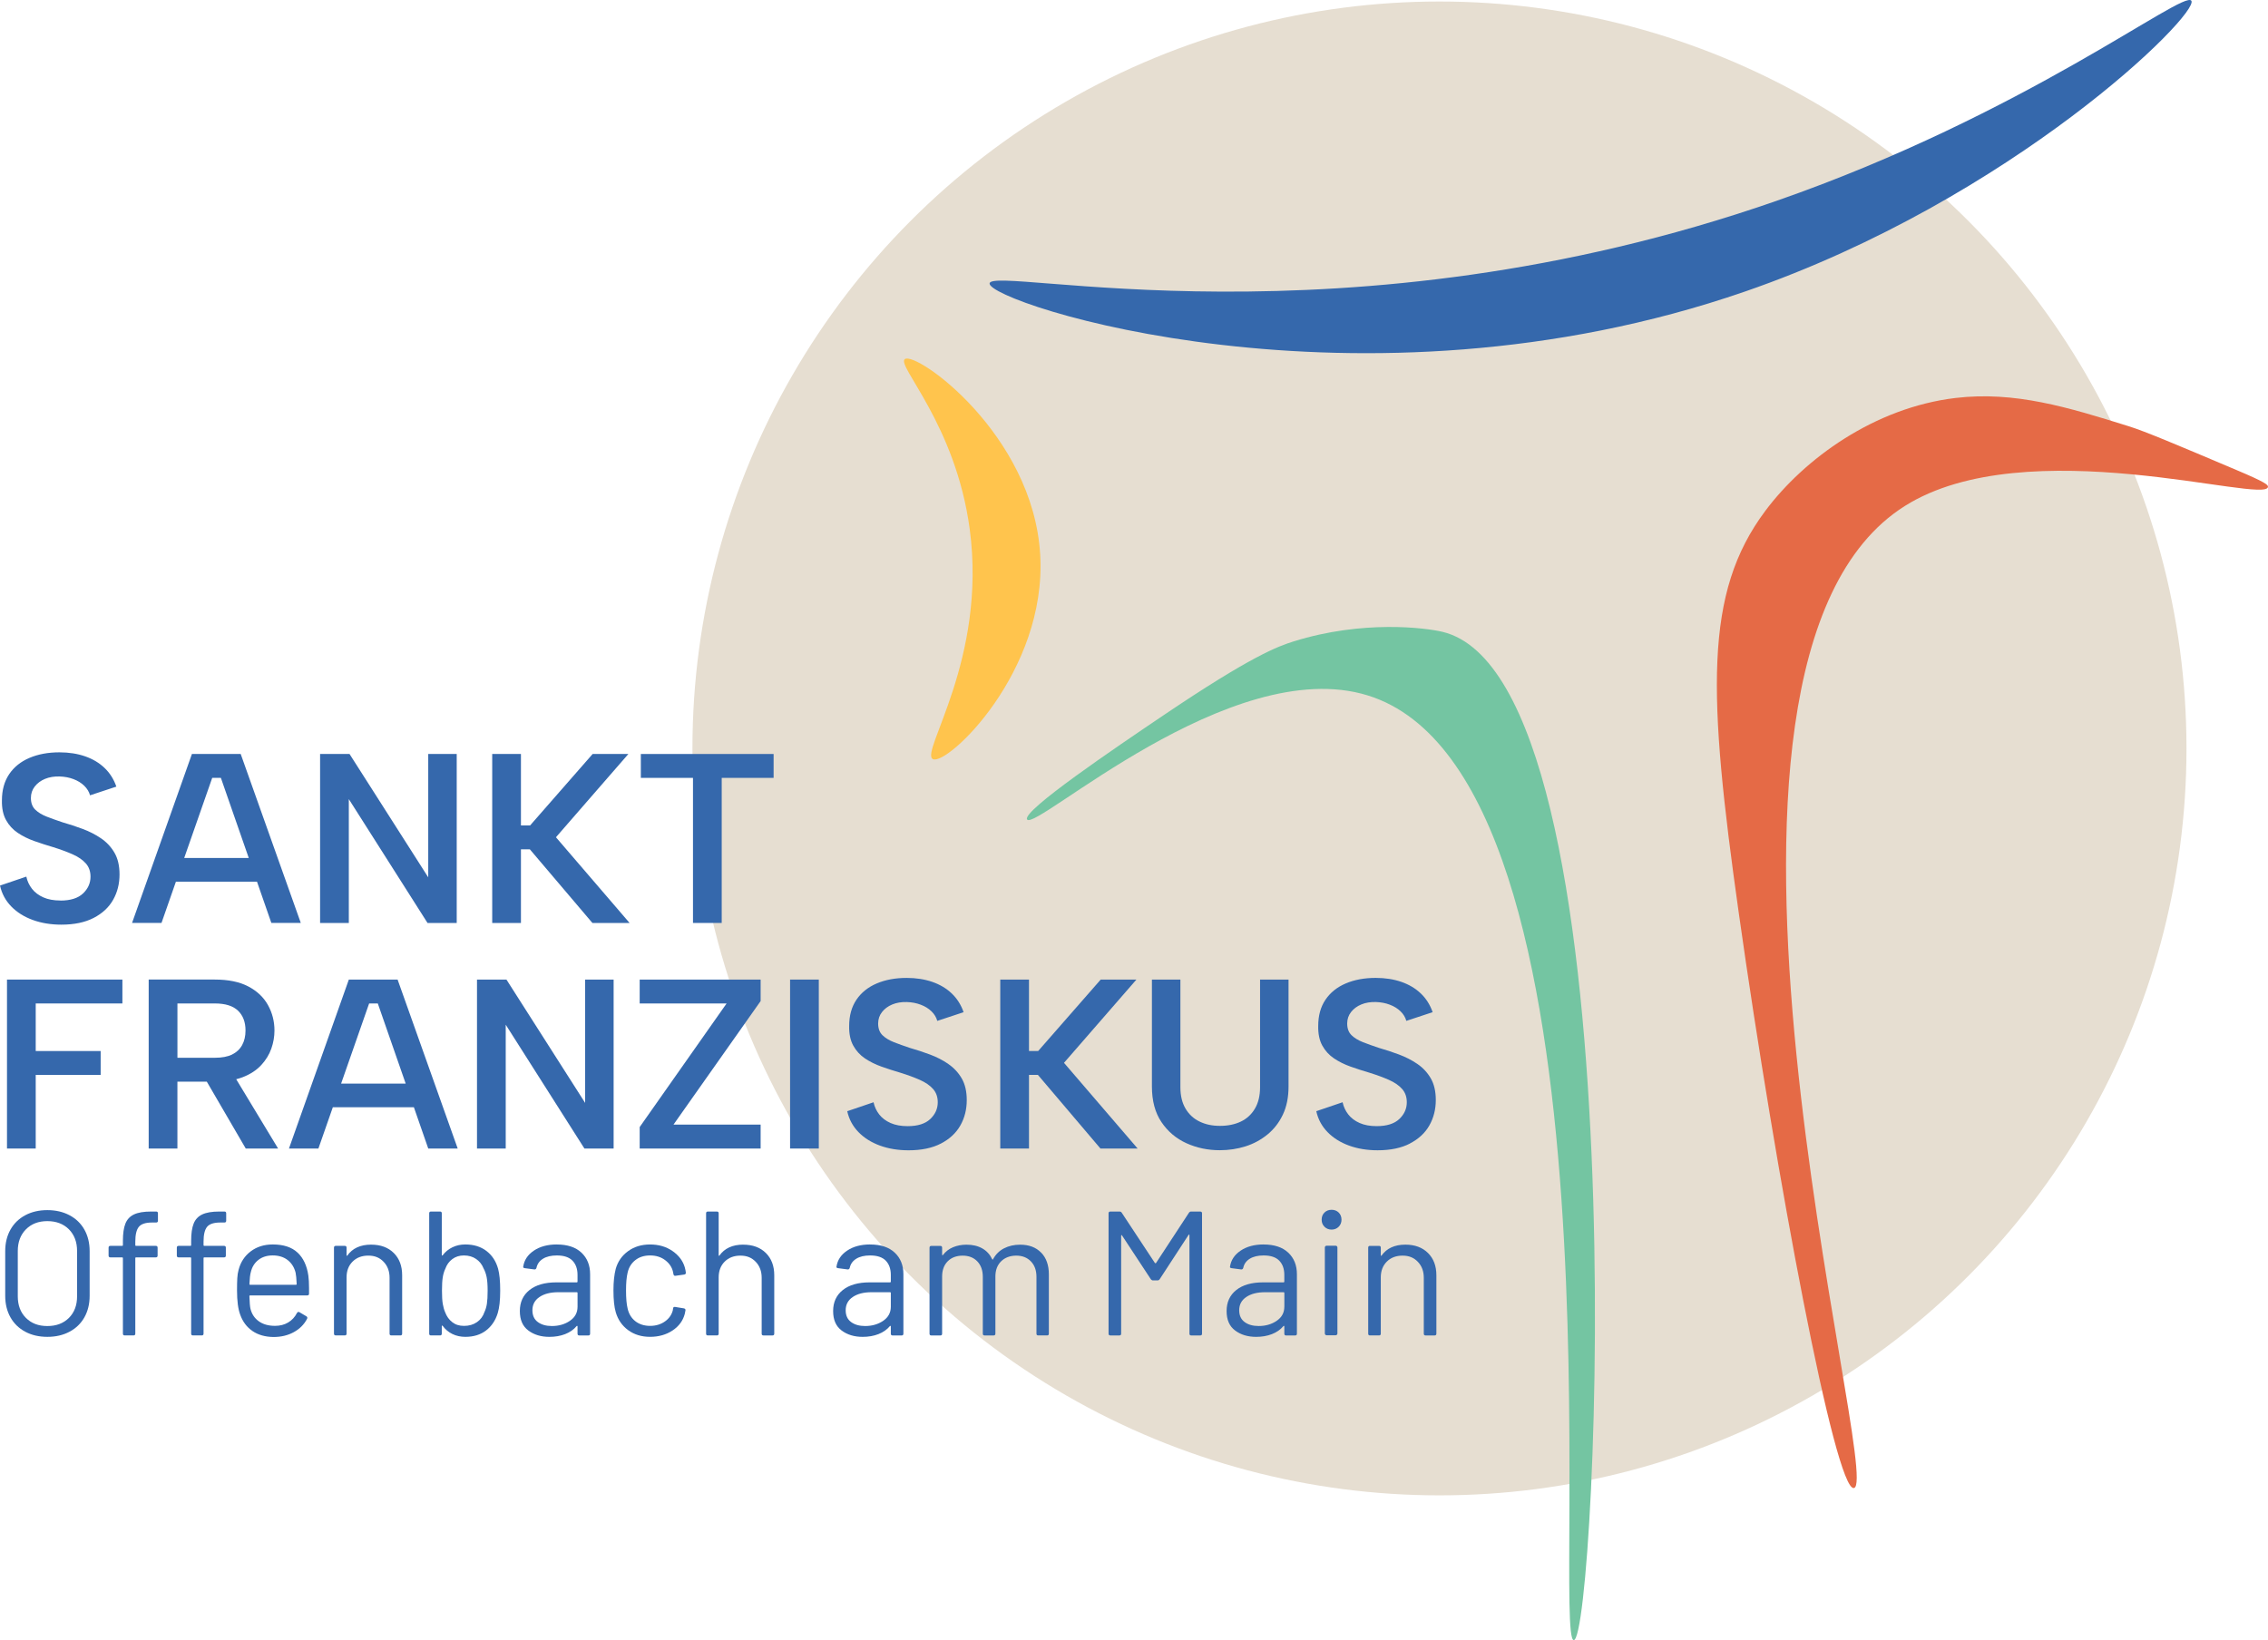 <?xml version="1.0" encoding="UTF-8"?>
<svg id="Ebene_1" data-name="Ebene 1" xmlns="http://www.w3.org/2000/svg" viewBox="0 0 1200 867.89">
  <circle cx="761.62" cy="396.05" r="395.25" fill="#e6ded1"/>
  <path d="M1199.99,257.64c.11-1.08-1.39-2.45-16.34-8.78-32.49-13.76-48.75-20.63-57.35-23.31-31.84-9.95-60.22-18.7-91.68-14.95-42.78,5.11-79.93,32.09-100.61,59.76-32.5,43.49-30.39,96.83-14.01,212.86,19.67,139.35,51.04,306.15,60.92,304.21,16.04-3.15-106.18-435.79,26.92-519.67,64.52-40.66,191.18-.7,192.15-10.12Z" fill="#e56a46"/>
  <path d="M523.59,149.99c-.75,10.24,195.06,75.03,399.75,4.26C1065.28,105.17,1163.9,7.35,1159.45,.4c-3.93-6.14-87.42,59.88-219.51,105.89-229.01,79.77-415.62,33.73-416.35,43.7Z" fill="#3568ac"/>
  <path d="M550.37,293.5c-3.75-63.8-65.58-107.75-71.6-103.48-4.7,3.33,26.88,34.45,34.31,90.01,9.23,69.04-26.52,118.14-19.51,121.67,7.5,3.77,60.44-46.23,56.8-108.2Z" fill="#ffc44d"/>
  <path d="M763.2,334.34c-9.03-2.16-42.16-6.35-78.67,5.05-8.46,2.64-22.6,7.83-69.01,39.17-24.98,16.87-74.76,50.48-72.1,55.04,4.02,6.9,107.73-88.04,180.23-65.61,139.43,43.13,97.49,499.86,109.03,499.9,12.17,.04,36.05-508.25-69.48-533.55Z" fill="#74c5a2"/>
  <path d="M550.88,662.84c2.72,2.81,4.07,6.65,4.07,11.52v31.37c0,.63-.31,.94-.94,.94h-4.68c-.63,0-.94-.31-.94-.94v-30.06c0-3.43-.98-6.16-2.95-8.19-1.97-2.03-4.54-3.04-7.73-3.04s-5.98,1-8.01,3c-2.03,2-3.04,4.68-3.04,8.05v30.25c0,.63-.31,.94-.94,.94h-4.78c-.63,0-.94-.31-.94-.94v-30.06c0-3.43-.97-6.16-2.9-8.19-1.94-2.03-4.53-3.04-7.77-3.04s-5.95,1-7.91,3c-1.97,2-2.95,4.68-2.95,8.05v30.25c0,.63-.31,.94-.94,.94h-4.78c-.62,0-.94-.31-.94-.94v-45.51c0-.62,.31-.94,.94-.94h4.78c.62,0,.94,.31,.94,.94v3.75c0,.13,.05,.2,.14,.23,.09,.03,.2-.01,.33-.14,1.37-1.81,3.14-3.17,5.29-4.07,2.15-.9,4.54-1.36,7.16-1.36,3.25,0,6.02,.66,8.33,1.97,2.31,1.31,4.06,3.22,5.24,5.71,.12,.31,.28,.31,.47,0,1.37-2.56,3.31-4.48,5.81-5.76,2.5-1.28,5.34-1.92,8.52-1.92,4.68,0,8.38,1.4,11.1,4.21Z" fill="#3568ac"/>
  <path d="M31.93,476.52c-3.49,0-6.49-.55-9-1.66-2.51-1.11-4.51-2.62-6-4.53-1.49-1.92-2.49-4.06-3-6.45l-13.92,4.73c.94,4.26,2.92,7.94,5.94,11.05,3.02,3.11,6.81,5.49,11.37,7.15,4.55,1.66,9.6,2.49,15.14,2.49,6.81,0,12.52-1.19,17.12-3.58,4.6-2.38,8.02-5.58,10.28-9.58,2.26-4,3.38-8.47,3.38-13.41,0-4.6-.89-8.43-2.68-11.5-1.79-3.07-4.15-5.6-7.09-7.6-2.94-2-6.17-3.66-9.71-4.98-3.53-1.32-7.09-2.49-10.67-3.51-3.06-1.02-5.85-2.02-8.37-3-2.51-.98-4.53-2.21-6.07-3.7-1.53-1.49-2.3-3.55-2.3-6.19,0-2.3,.68-4.32,2.04-6.07,1.36-1.74,3.17-3.09,5.43-4.02,2.26-.94,4.83-1.36,7.73-1.28,2.64,.09,5.09,.55,7.34,1.41,2.26,.85,4.15,2.02,5.68,3.51,1.53,1.49,2.55,3.17,3.07,5.05l13.92-4.6c-1.36-3.92-3.45-7.22-6.26-9.9-2.81-2.68-6.24-4.73-10.28-6.13-4.05-1.4-8.58-2.11-13.6-2.11-5.96,0-11.24,.98-15.84,2.94-4.6,1.96-8.17,4.83-10.73,8.62-2.55,3.79-3.83,8.41-3.83,13.86-.09,4.17,.64,7.64,2.17,10.41,1.53,2.77,3.6,5.03,6.19,6.77,2.6,1.75,5.51,3.19,8.75,4.34,3.24,1.15,6.6,2.24,10.09,3.26,3.83,1.19,7.24,2.45,10.22,3.77,2.98,1.32,5.3,2.92,6.96,4.79,1.66,1.87,2.49,4.22,2.49,7.03,0,3.41-1.32,6.37-3.96,8.88-2.64,2.51-6.64,3.77-12.01,3.77Z" fill="#3568ac"/>
  <path d="M93.08,466.55h42.89l7.6,21.84h15.58l-31.8-89.41h-25.8l-31.68,89.41h15.58l7.63-21.84Zm19.19-54.92h4.6l14.75,42.4h-34.16l14.82-42.4Z" fill="#3568ac"/>
  <polygon points="184.56 422.87 226.2 488.4 241.65 488.4 241.65 398.99 226.58 398.99 226.58 464.26 184.94 398.99 169.36 398.99 169.36 488.4 184.56 488.4 184.56 422.87" fill="#3568ac"/>
  <polygon points="275.63 449.44 280.35 449.44 313.44 488.4 333.11 488.4 294.15 443.05 332.47 398.99 313.56 398.99 280.48 436.79 275.63 436.79 275.63 398.99 260.43 398.99 260.43 488.4 275.63 488.4 275.63 449.44" fill="#3568ac"/>
  <polygon points="366.66 488.4 381.86 488.4 381.86 411.63 409.32 411.63 409.32 398.99 339.07 398.99 339.07 411.63 366.66 411.63 366.66 488.4" fill="#3568ac"/>
  <polygon points="18.9 531 64.76 531 64.76 518.36 3.7 518.36 3.7 607.77 18.9 607.77 18.9 568.81 53.26 568.81 53.26 556.17 18.9 556.17 18.9 531" fill="#3568ac"/>
  <path d="M138.2,563.64c2.47-2.68,4.26-5.6,5.36-8.75,1.11-3.15,1.66-6.34,1.66-9.58,0-4.85-1.15-9.34-3.45-13.48-2.3-4.13-5.77-7.41-10.41-9.84-4.64-2.43-10.54-3.64-17.69-3.64h-35v89.41h15.2v-35.38h15.55l20.6,35.38h17.12l-22.16-36.66c1.21-.31,2.36-.66,3.45-1.09,4.04-1.57,7.3-3.7,9.77-6.39Zm-15.39-5.62c-2.34,1.15-5.39,1.72-9.13,1.72h-19.8v-28.74h19.8c5.53,0,9.62,1.28,12.26,3.83,2.64,2.55,3.96,6.05,3.96,10.47,0,2.98-.6,5.56-1.79,7.73-1.19,2.17-2.96,3.83-5.3,4.98Z" fill="#3568ac"/>
  <path d="M242.17,607.77l-31.8-89.41h-25.8l-31.68,89.41h15.58l7.63-21.84h42.89l7.6,21.84h15.58Zm-61.69-34.36l14.82-42.4h4.6l14.75,42.4h-34.16Z" fill="#3568ac"/>
  <polygon points="324.67 607.77 324.67 518.36 309.6 518.36 309.6 583.63 267.96 518.36 252.38 518.36 252.38 607.77 267.58 607.77 267.58 542.24 309.22 607.77 324.67 607.77" fill="#3568ac"/>
  <polygon points="402.45 595.12 356.34 595.12 402.45 529.73 402.45 518.36 338.46 518.36 338.46 531 384.44 531 338.46 596.4 338.46 607.77 402.45 607.77 402.45 595.12" fill="#3568ac"/>
  <rect x="418.03" y="518.36" width="15.2" height="89.41" fill="#3568ac"/>
  <path d="M501.75,563c-2.94-2-6.17-3.66-9.71-4.98-3.53-1.32-7.09-2.49-10.67-3.51-3.06-1.02-5.85-2.02-8.37-3-2.51-.98-4.53-2.21-6.07-3.7-1.53-1.49-2.3-3.55-2.3-6.19,0-2.3,.68-4.32,2.04-6.07,1.36-1.74,3.17-3.09,5.43-4.02,2.26-.94,4.83-1.36,7.73-1.28,2.64,.09,5.09,.55,7.34,1.41,2.26,.85,4.15,2.02,5.68,3.51,1.53,1.49,2.55,3.17,3.07,5.05l13.92-4.6c-1.36-3.92-3.45-7.22-6.26-9.9-2.81-2.68-6.24-4.73-10.28-6.13-4.05-1.4-8.58-2.11-13.6-2.11-5.96,0-11.24,.98-15.84,2.94-4.6,1.96-8.17,4.83-10.73,8.62-2.55,3.79-3.83,8.41-3.83,13.86-.09,4.17,.64,7.64,2.17,10.41,1.53,2.77,3.6,5.03,6.19,6.77,2.6,1.75,5.51,3.19,8.75,4.34,3.24,1.15,6.6,2.24,10.09,3.26,3.83,1.19,7.24,2.45,10.22,3.77,2.98,1.32,5.3,2.92,6.96,4.79,1.66,1.87,2.49,4.22,2.49,7.03,0,3.41-1.32,6.37-3.96,8.88-2.64,2.51-6.64,3.77-12.01,3.77-3.49,0-6.49-.55-9-1.66-2.51-1.11-4.51-2.62-6-4.53-1.49-1.92-2.49-4.06-3-6.45l-13.92,4.73c.94,4.26,2.92,7.94,5.94,11.05,3.02,3.11,6.81,5.49,11.37,7.15,4.55,1.66,9.6,2.49,15.14,2.49,6.81,0,12.52-1.19,17.12-3.58,4.6-2.38,8.02-5.58,10.28-9.58,2.26-4,3.38-8.47,3.38-13.41,0-4.6-.89-8.43-2.68-11.5-1.79-3.07-4.15-5.6-7.09-7.6Z" fill="#3568ac"/>
  <polygon points="562.96 562.42 601.28 518.36 582.38 518.36 549.29 556.17 544.44 556.17 544.44 518.36 529.24 518.36 529.24 607.77 544.44 607.77 544.44 568.81 549.17 568.81 582.25 607.77 601.92 607.77 562.96 562.42" fill="#3568ac"/>
  <path d="M670.6,600.36c3.45-2.81,6.17-6.32,8.17-10.54,2-4.22,3-9.17,3-14.88v-56.58h-15.07v56.97c0,4.51-.92,8.3-2.75,11.37-1.83,3.07-4.32,5.34-7.47,6.83-3.15,1.49-6.81,2.24-10.98,2.24s-7.58-.74-10.73-2.24c-3.15-1.49-5.64-3.77-7.47-6.83-1.83-3.07-2.75-6.85-2.75-11.37v-56.97h-15.07v56.58c0,7.58,1.68,13.86,5.05,18.84,3.36,4.98,7.77,8.71,13.22,11.18,5.45,2.47,11.32,3.7,17.63,3.7,4.77,0,9.3-.68,13.6-2.04,4.3-1.36,8.17-3.45,11.62-6.26Z" fill="#3568ac"/>
  <path d="M746.02,605.08c4.6-2.38,8.03-5.58,10.28-9.58,2.25-4,3.38-8.47,3.38-13.41,0-4.6-.89-8.43-2.68-11.5-1.79-3.07-4.15-5.6-7.09-7.6-2.94-2-6.18-3.66-9.71-4.98-3.53-1.32-7.09-2.49-10.66-3.51-3.07-1.02-5.85-2.02-8.37-3-2.51-.98-4.54-2.21-6.07-3.7-1.53-1.49-2.3-3.55-2.3-6.19,0-2.3,.68-4.32,2.04-6.07,1.36-1.74,3.17-3.09,5.43-4.02,2.25-.94,4.83-1.36,7.73-1.28,2.64,.09,5.09,.55,7.34,1.41,2.26,.85,4.15,2.02,5.68,3.51,1.53,1.49,2.55,3.17,3.07,5.05l13.92-4.6c-1.36-3.92-3.45-7.22-6.26-9.9-2.81-2.68-6.24-4.73-10.28-6.13-4.05-1.4-8.58-2.11-13.6-2.11-5.96,0-11.24,.98-15.84,2.94-4.6,1.96-8.17,4.83-10.73,8.62-2.56,3.79-3.83,8.41-3.83,13.86-.09,4.17,.64,7.64,2.17,10.41,1.53,2.77,3.6,5.03,6.19,6.77,2.6,1.75,5.51,3.19,8.75,4.34,3.23,1.15,6.6,2.24,10.09,3.26,3.83,1.19,7.24,2.45,10.22,3.77,2.98,1.32,5.3,2.92,6.96,4.79,1.66,1.87,2.49,4.22,2.49,7.03,0,3.41-1.32,6.37-3.96,8.88-2.64,2.51-6.64,3.77-12.01,3.77-3.49,0-6.49-.55-9-1.66-2.51-1.11-4.51-2.62-6-4.53-1.49-1.92-2.49-4.06-3-6.45l-13.92,4.73c.94,4.26,2.92,7.94,5.94,11.05,3.02,3.11,6.81,5.49,11.37,7.15,4.55,1.66,9.6,2.49,15.14,2.49,6.81,0,12.52-1.19,17.12-3.58Z" fill="#3568ac"/>
  <path d="M36.8,643.08c-3.4-1.81-7.32-2.72-11.75-2.72s-8.33,.91-11.71,2.72c-3.37,1.81-5.98,4.35-7.82,7.63-1.84,3.28-2.76,7.07-2.76,11.38v23.6c0,4.31,.92,8.1,2.76,11.38,1.84,3.28,4.45,5.82,7.82,7.63,3.37,1.81,7.27,2.72,11.71,2.72s8.35-.9,11.75-2.72c3.4-1.81,6.02-4.35,7.87-7.63,1.84-3.28,2.76-7.07,2.76-11.38v-23.6c0-4.31-.92-8.1-2.76-11.38-1.84-3.28-4.46-5.82-7.87-7.63Zm3.98,42.89c0,4.74-1.44,8.55-4.31,11.42-2.87,2.87-6.68,4.31-11.42,4.31s-8.46-1.44-11.33-4.31c-2.87-2.87-4.31-6.68-4.31-11.42v-23.97c0-4.74,1.44-8.57,4.31-11.47,2.87-2.9,6.65-4.35,11.33-4.35s8.55,1.45,11.42,4.35c2.87,2.9,4.31,6.73,4.31,11.47v23.97Z" fill="#3568ac"/>
  <path d="M82.64,641.11h-2.72c-3.87,0-6.88,.51-9.04,1.54-2.15,1.03-3.67,2.65-4.54,4.87-.88,2.22-1.31,5.26-1.31,9.13v2.25c0,.25-.13,.38-.37,.38h-6.27c-.63,0-.94,.31-.94,.94v4.21c0,.62,.31,.94,.94,.94h6.27c.25,0,.37,.13,.37,.37v39.99c0,.63,.31,.94,.94,.94h4.68c.62,0,.94-.31,.94-.94v-39.99c0-.25,.12-.37,.37-.37h10.49c.62,0,.94-.31,.94-.94v-4.21c0-.62-.31-.94-.94-.94h-10.49c-.25,0-.37-.12-.37-.38v-1.87c0-3.68,.62-6.29,1.87-7.82,1.25-1.53,3.59-2.29,7.02-2.29h2.15c.62,0,.94-.31,.94-.94v-3.93c0-.62-.31-.94-.94-.94Z" fill="#3568ac"/>
  <path d="M118.75,641.11h-2.72c-3.87,0-6.88,.51-9.04,1.54-2.15,1.03-3.67,2.65-4.54,4.87-.88,2.22-1.31,5.26-1.31,9.13v2.25c0,.25-.13,.38-.37,.38h-6.27c-.63,0-.94,.31-.94,.94v4.21c0,.62,.31,.94,.94,.94h6.27c.25,0,.37,.13,.37,.37v39.99c0,.63,.31,.94,.94,.94h4.68c.62,0,.94-.31,.94-.94v-39.99c0-.25,.12-.37,.37-.37h10.49c.62,0,.94-.31,.94-.94v-4.21c0-.62-.31-.94-.94-.94h-10.49c-.25,0-.37-.12-.37-.38v-1.87c0-3.68,.62-6.29,1.87-7.82,1.25-1.53,3.59-2.29,7.02-2.29h2.15c.62,0,.94-.31,.94-.94v-3.93c0-.62-.31-.94-.94-.94Z" fill="#3568ac"/>
  <path d="M157.43,662.84c-3.06-2.87-7.43-4.31-13.11-4.31-4.56,0-8.44,1.22-11.66,3.65-3.22,2.43-5.35,5.68-6.41,9.74-.37,1.31-.61,2.8-.7,4.45-.09,1.66-.14,3.79-.14,6.41,0,5.62,.56,9.93,1.69,12.92,1.31,3.68,3.46,6.55,6.46,8.62,3,2.06,6.71,3.12,11.14,3.18,4.06,0,7.65-.86,10.77-2.58,3.12-1.72,5.46-4.07,7.02-7.07,.25-.56,.12-1-.38-1.31l-3.65-2.15c-.5-.31-.94-.19-1.31,.37-1.12,2.19-2.69,3.87-4.68,5.06-2,1.19-4.31,1.78-6.93,1.78-3.5,0-6.37-.81-8.62-2.43-2.25-1.62-3.72-3.84-4.4-6.65-.25-1-.44-3.21-.56-6.65,0-.25,.12-.37,.37-.37h30.25c.62,0,.94-.31,.94-.94v-3c0-2.62-.13-4.81-.37-6.56-.75-5.24-2.65-9.3-5.71-12.17Zm-.84,17.04h-24.25c-.25,0-.37-.12-.37-.38,.12-2.93,.37-5.06,.75-6.37,.62-2.68,1.95-4.82,3.98-6.41,2.03-1.59,4.57-2.39,7.63-2.39s5.82,.83,7.91,2.48c2.09,1.66,3.48,3.89,4.17,6.7,.25,1.19,.44,3.18,.56,5.99,0,.25-.13,.38-.37,.38Z" fill="#3568ac"/>
  <path d="M196.38,658.62c-5.68,0-9.9,1.94-12.64,5.81-.06,.13-.14,.16-.23,.09-.09-.06-.14-.16-.14-.28v-4.03c0-.62-.31-.94-.94-.94h-4.78c-.62,0-.94,.31-.94,.94v45.51c0,.63,.31,.94,.94,.94h4.78c.62,0,.94-.31,.94-.94v-29.78c0-3.43,1.06-6.21,3.18-8.33,2.12-2.12,4.9-3.18,8.33-3.18s6.01,1.09,8.1,3.28c2.09,2.19,3.14,5,3.14,8.43v29.59c0,.63,.31,.94,.94,.94h4.78c.62,0,.94-.31,.94-.94v-30.9c0-4.93-1.48-8.86-4.45-11.8-2.97-2.93-6.95-4.4-11.94-4.4Z" fill="#3568ac"/>
  <path d="M257.35,661.95c-3-2.28-6.71-3.42-11.14-3.42-2.5,0-4.78,.5-6.84,1.5-2.06,1-3.78,2.4-5.15,4.21-.13,.13-.23,.17-.33,.14-.09-.03-.14-.11-.14-.23v-22.1c0-.62-.31-.94-.94-.94h-4.78c-.62,0-.94,.31-.94,.94v63.68c0,.63,.31,.94,.94,.94h4.78c.62,0,.94-.31,.94-.94v-4.03c0-.12,.06-.2,.19-.23,.12-.03,.22,.02,.28,.14,1.37,1.87,3.09,3.31,5.15,4.31,2.06,1,4.34,1.5,6.84,1.5,4.37,0,8.02-1.12,10.96-3.37,2.93-2.25,4.99-5.31,6.18-9.18,.87-2.81,1.31-6.77,1.31-11.89s-.37-8.8-1.12-11.61c-1.12-3.99-3.18-7.13-6.18-9.41Zm.28,27.91c-.25,1.66-.69,3.14-1.31,4.45-.75,2.25-2.08,4.03-3.98,5.34-1.91,1.31-4.17,1.97-6.79,1.97s-4.59-.66-6.27-1.97c-1.69-1.31-2.93-3.06-3.75-5.24-.56-1.31-.98-2.79-1.26-4.45-.28-1.65-.42-3.98-.42-6.98s.14-5.43,.42-7.12c.28-1.69,.73-3.18,1.36-4.49,.75-2.12,1.98-3.82,3.7-5.1,1.72-1.28,3.76-1.92,6.13-1.92,2.5,0,4.65,.63,6.46,1.87,1.81,1.25,3.12,2.9,3.93,4.96,.75,1.37,1.29,2.92,1.64,4.64,.34,1.72,.52,4.11,.52,7.16s-.13,5.23-.38,6.88Z" fill="#3568ac"/>
  <path d="M294.62,658.53c-4.87,0-8.93,1.09-12.17,3.28-3.25,2.19-5.12,5.03-5.62,8.52-.13,.37,.15,.62,.84,.75l5.06,.66c.56,.06,.94-.22,1.12-.84,.44-2.06,1.59-3.67,3.46-4.82,1.87-1.15,4.31-1.73,7.3-1.73,3.75,0,6.51,.92,8.29,2.76,1.78,1.84,2.67,4.35,2.67,7.54v3.56c0,.25-.13,.38-.37,.38h-10.86c-6.06,0-10.79,1.36-14.19,4.07-3.4,2.72-5.1,6.41-5.1,11.1s1.5,8.05,4.49,10.3c3,2.25,6.71,3.37,11.14,3.37,3.06,0,5.84-.48,8.33-1.45,2.5-.97,4.53-2.39,6.09-4.26,.12-.12,.23-.16,.33-.09,.09,.06,.14,.16,.14,.28v3.84c0,.63,.31,.94,.94,.94h4.78c.62,0,.94-.31,.94-.94v-31.46c0-4.74-1.53-8.55-4.59-11.43-3.06-2.87-7.4-4.31-13.02-4.31Zm10.96,32.96c0,3.12-1.34,5.6-4.03,7.44-2.68,1.84-5.87,2.76-9.55,2.76-3.06,0-5.54-.7-7.44-2.11-1.91-1.4-2.86-3.48-2.86-6.23,0-3,1.25-5.34,3.75-7.02,2.5-1.69,5.81-2.53,9.93-2.53h9.83c.25,0,.37,.13,.37,.38v7.3Z" fill="#3568ac"/>
  <path d="M355.81,662c-3.34-2.31-7.29-3.46-11.85-3.46s-8.37,1.17-11.61,3.51c-3.25,2.34-5.43,5.45-6.55,9.32-.81,3.12-1.22,6.93-1.22,11.42,0,5,.41,8.87,1.22,11.61,1.18,4,3.39,7.16,6.6,9.5,3.21,2.34,7.07,3.51,11.57,3.51s8.52-1.12,11.89-3.37c3.37-2.25,5.52-5.18,6.46-8.8l.37-1.87c.06-.56-.22-.9-.84-1.03l-4.59-.75c-.69-.12-1.06,.13-1.12,.75l-.09,.37v.38c-.56,2.5-1.95,4.54-4.17,6.13-2.22,1.59-4.86,2.39-7.91,2.39s-5.73-.83-7.82-2.48c-2.09-1.65-3.45-3.89-4.07-6.7-.56-2.25-.84-5.43-.84-9.55s.28-7.09,.84-9.46c.62-2.75,1.98-4.95,4.07-6.6,2.09-1.65,4.7-2.48,7.82-2.48s5.77,.83,7.96,2.48c2.18,1.66,3.56,3.67,4.12,6.04l.28,1.41c.12,.56,.41,.84,.84,.84h.19l4.68-.66c.56-.12,.84-.41,.84-.84v-.19c-.06-.75-.25-1.69-.56-2.81-1-3.43-3.17-6.3-6.51-8.62Z" fill="#3568ac"/>
  <path d="M393.26,658.62c-5.68,0-9.9,1.94-12.64,5.81-.06,.13-.14,.16-.23,.09-.09-.06-.14-.16-.14-.28v-22.19c0-.62-.31-.94-.94-.94h-4.78c-.62,0-.94,.31-.94,.94v63.68c0,.63,.31,.94,.94,.94h4.78c.62,0,.94-.31,.94-.94v-29.78c0-3.43,1.06-6.21,3.18-8.33s4.9-3.18,8.33-3.18,6.01,1.09,8.1,3.28c2.09,2.19,3.14,5,3.14,8.43v29.59c0,.63,.31,.94,.94,.94h4.78c.62,0,.94-.31,.94-.94v-30.9c0-4.93-1.48-8.86-4.45-11.8-2.97-2.93-6.95-4.4-11.94-4.4Z" fill="#3568ac"/>
  <path d="M460.37,658.53c-4.87,0-8.93,1.09-12.17,3.28-3.25,2.19-5.12,5.03-5.62,8.52-.13,.37,.15,.62,.84,.75l5.06,.66c.56,.06,.94-.22,1.12-.84,.44-2.06,1.59-3.67,3.46-4.82,1.87-1.15,4.31-1.73,7.31-1.73,3.75,0,6.51,.92,8.29,2.76,1.78,1.84,2.67,4.35,2.67,7.54v3.56c0,.25-.13,.38-.37,.38h-10.86c-6.06,0-10.79,1.36-14.19,4.07-3.4,2.72-5.1,6.41-5.1,11.1s1.5,8.05,4.49,10.3c3,2.25,6.71,3.37,11.14,3.37,3.06,0,5.84-.48,8.33-1.45,2.5-.97,4.53-2.39,6.09-4.26,.12-.12,.23-.16,.33-.09,.09,.06,.14,.16,.14,.28v3.84c0,.63,.31,.94,.94,.94h4.78c.62,0,.94-.31,.94-.94v-31.46c0-4.74-1.53-8.55-4.59-11.43-3.06-2.87-7.4-4.31-13.02-4.31Zm10.96,32.96c0,3.12-1.34,5.6-4.03,7.44-2.69,1.84-5.87,2.76-9.55,2.76-3.06,0-5.54-.7-7.44-2.11-1.91-1.4-2.86-3.48-2.86-6.23,0-3,1.25-5.34,3.75-7.02,2.5-1.69,5.81-2.53,9.93-2.53h9.83c.25,0,.37,.13,.37,.38v7.3Z" fill="#3568ac"/>
  <path d="M635.05,641.11h-4.87c-.44,0-.81,.22-1.12,.66l-17.42,26.6c-.06,.06-.16,.09-.28,.09s-.22-.03-.28-.09l-17.61-26.69c-.25-.37-.63-.56-1.12-.56h-4.87c-.63,0-.94,.31-.94,.94v63.68c0,.63,.31,.94,.94,.94h4.78c.62,0,.94-.31,.94-.94v-51.79c0-.19,.06-.31,.19-.37,.12-.06,.22,0,.28,.19l15.27,23.22c.31,.37,.69,.56,1.12,.56h2.43c.44,0,.81-.22,1.12-.66l15.26-23.41c.06-.19,.16-.25,.28-.19,.12,.06,.19,.19,.19,.38v52.07c0,.63,.31,.94,.94,.94h4.78c.62,0,.94-.31,.94-.94v-63.68c0-.62-.31-.94-.94-.94Z" fill="#3568ac"/>
  <path d="M668.58,658.53c-4.87,0-8.93,1.09-12.17,3.28-3.25,2.19-5.12,5.03-5.62,8.52-.13,.37,.16,.62,.84,.75l5.06,.66c.56,.06,.94-.22,1.12-.84,.44-2.06,1.59-3.67,3.46-4.82,1.87-1.15,4.31-1.73,7.3-1.73,3.75,0,6.51,.92,8.29,2.76,1.78,1.84,2.67,4.35,2.67,7.54v3.56c0,.25-.13,.38-.38,.38h-10.86c-6.06,0-10.79,1.36-14.19,4.07-3.4,2.72-5.1,6.41-5.1,11.1s1.5,8.05,4.5,10.3c3,2.25,6.71,3.37,11.14,3.37,3.06,0,5.84-.48,8.34-1.45,2.5-.97,4.53-2.39,6.09-4.26,.12-.12,.23-.16,.33-.09,.09,.06,.14,.16,.14,.28v3.84c0,.63,.31,.94,.94,.94h4.78c.62,0,.94-.31,.94-.94v-31.46c0-4.74-1.53-8.55-4.59-11.43-3.06-2.87-7.4-4.31-13.02-4.31Zm10.96,32.96c0,3.12-1.34,5.6-4.03,7.44-2.68,1.84-5.87,2.76-9.55,2.76-3.06,0-5.54-.7-7.44-2.11-1.9-1.4-2.86-3.48-2.86-6.23,0-3,1.25-5.34,3.75-7.02,2.5-1.69,5.81-2.53,9.93-2.53h9.83c.25,0,.38,.13,.38,.38v7.3Z" fill="#3568ac"/>
  <path d="M704.54,640.18c-1.5,0-2.75,.48-3.75,1.45-1,.97-1.5,2.23-1.5,3.79s.5,2.75,1.5,3.75c1,1,2.25,1.5,3.75,1.5s2.75-.5,3.75-1.5c1-1,1.5-2.25,1.5-3.75s-.5-2.82-1.5-3.79c-1-.97-2.25-1.45-3.75-1.45Z" fill="#3568ac"/>
  <path d="M701.91,659.19h4.78c.52,0,.94,.42,.94,.94v45.51c0,.52-.42,.94-.94,.94h-4.78c-.52,0-.94-.42-.94-.94v-45.51c0-.52,.42-.94,.94-.94Z" fill="#3568ac"/>
  <path d="M755.53,663.03c-2.97-2.93-6.95-4.4-11.94-4.4-5.68,0-9.9,1.94-12.64,5.81-.06,.13-.14,.16-.23,.09-.09-.06-.14-.16-.14-.28v-4.03c0-.62-.31-.94-.94-.94h-4.78c-.63,0-.94,.31-.94,.94v45.51c0,.63,.31,.94,.94,.94h4.78c.62,0,.94-.31,.94-.94v-29.78c0-3.43,1.06-6.21,3.18-8.33,2.12-2.12,4.9-3.18,8.33-3.18s6.01,1.09,8.1,3.28c2.09,2.19,3.14,5,3.14,8.43v29.59c0,.63,.31,.94,.94,.94h4.78c.62,0,.94-.31,.94-.94v-30.9c0-4.93-1.48-8.86-4.45-11.8Z" fill="#3568ac"/>
</svg>